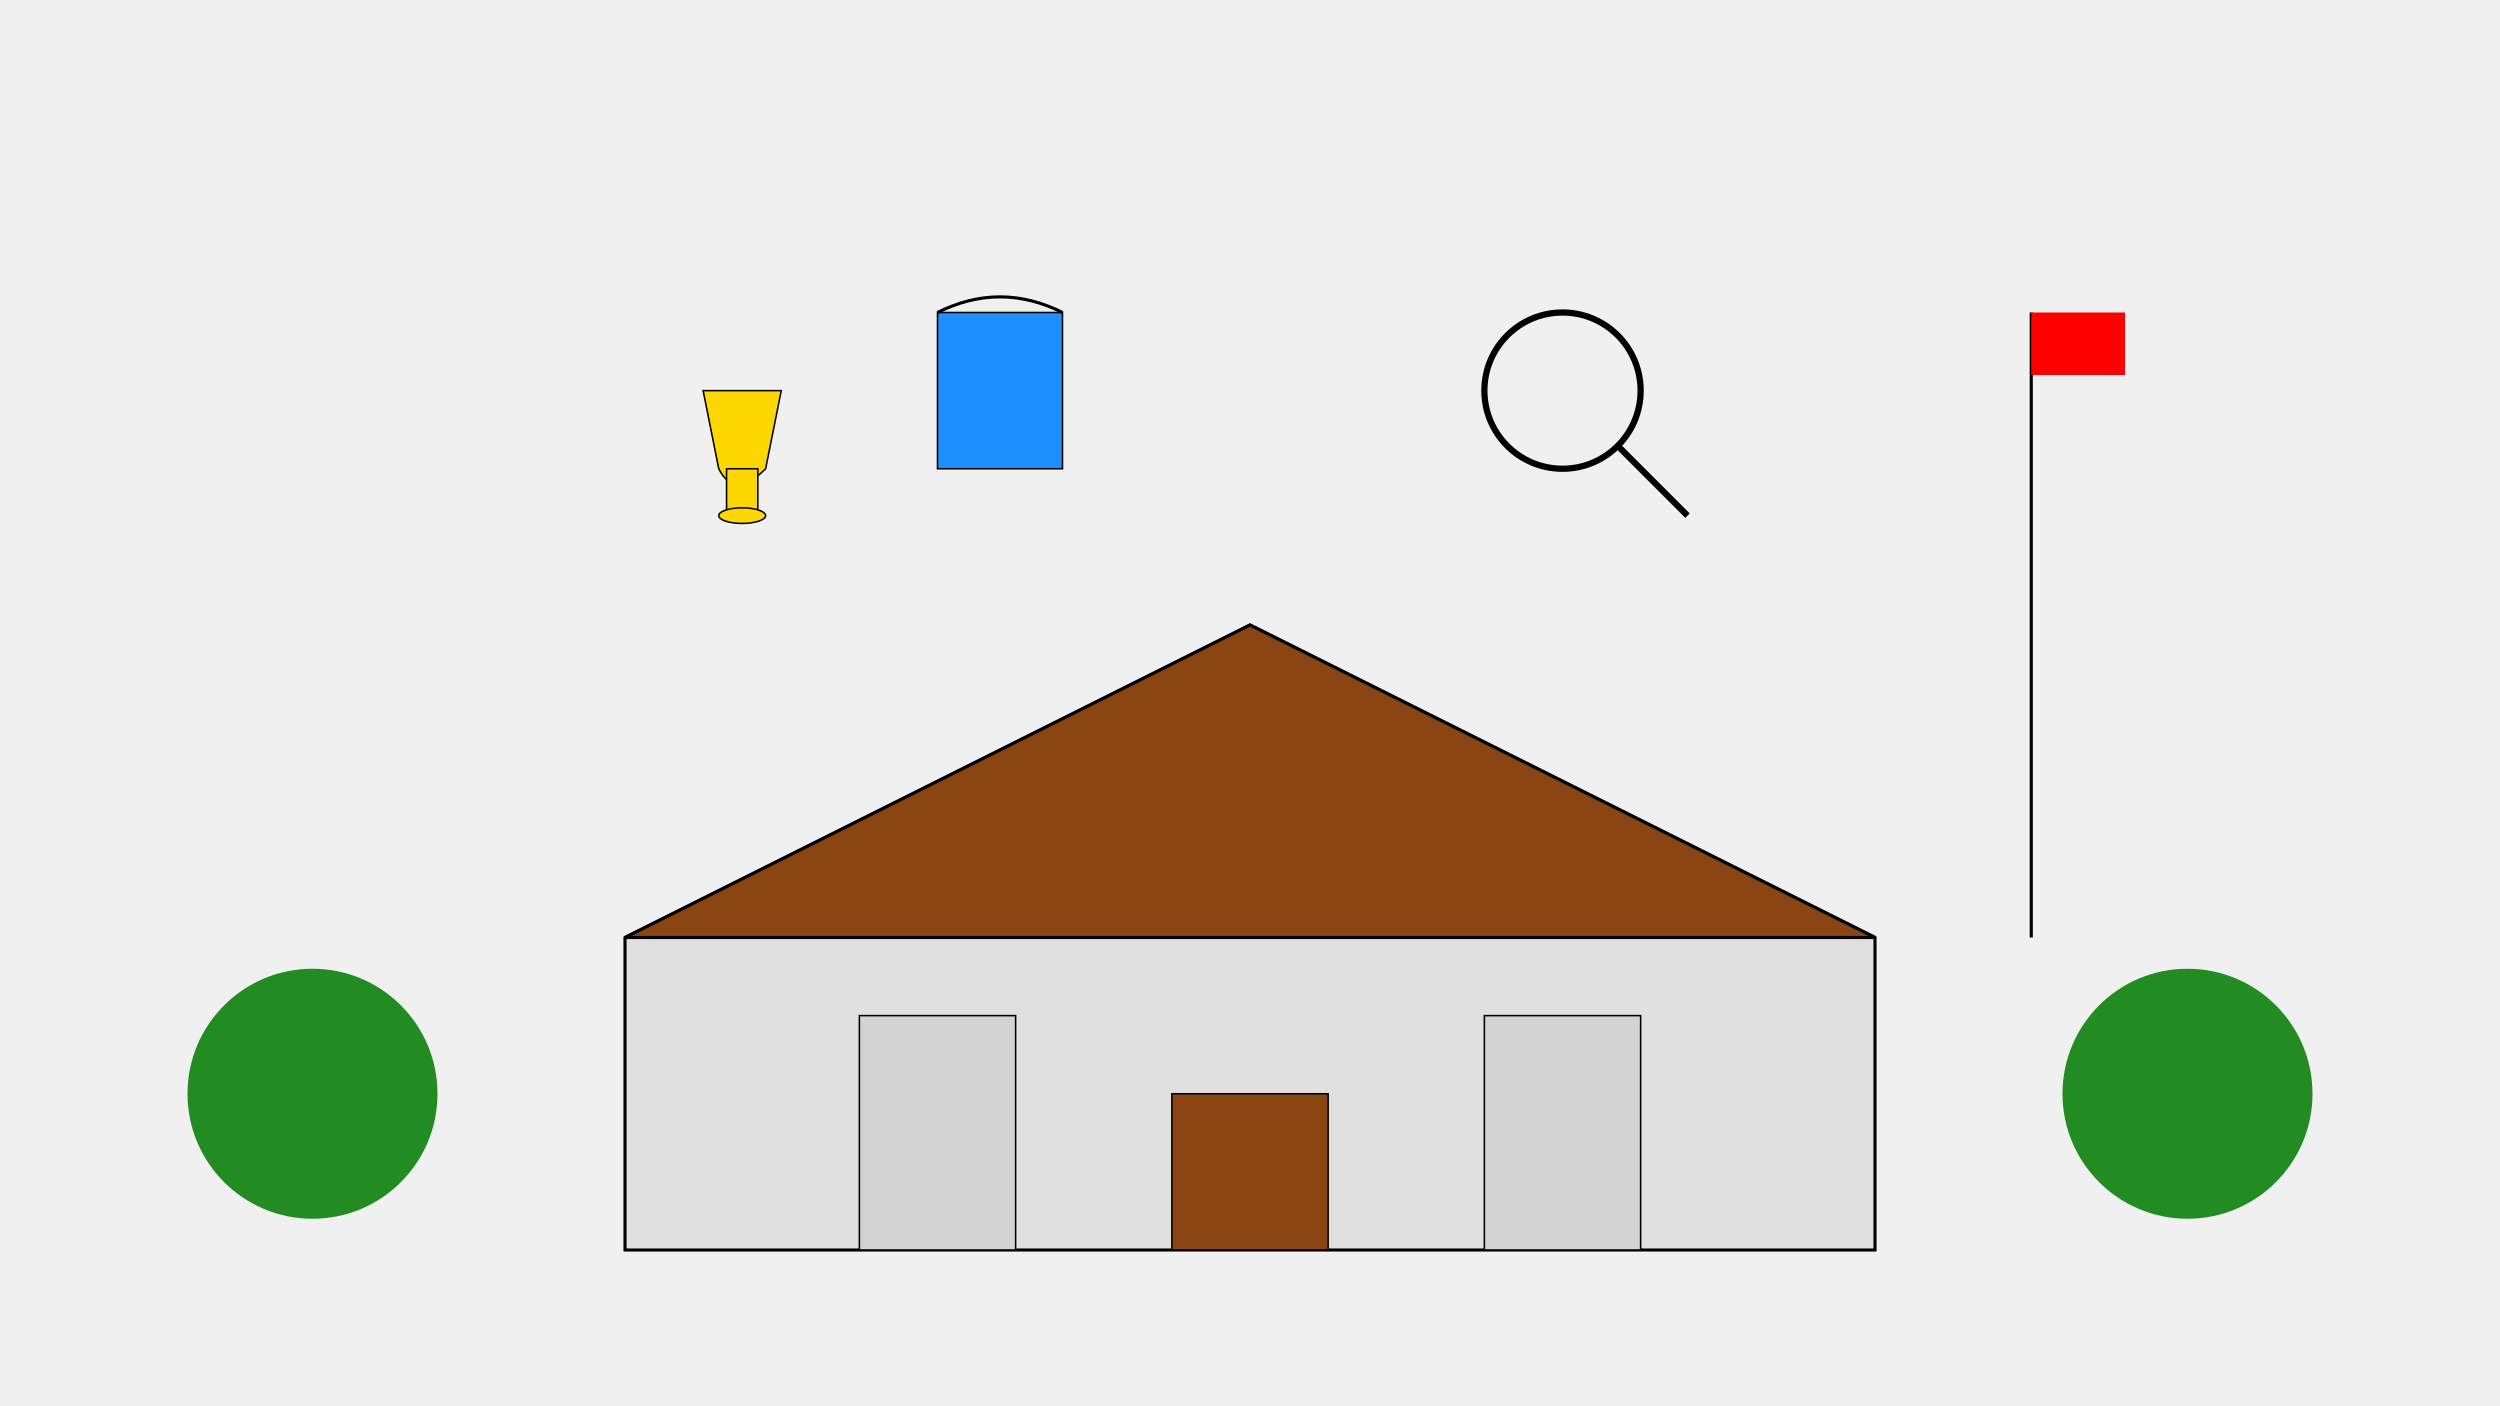 <svg xmlns="http://www.w3.org/2000/svg" viewBox="0 0 1600 900">
  <!-- 背景 -->
  <rect width="1600" height="900" fill="#f0f0f0"/>
  
  <!-- 学校建筑 -->
  <polygon points="400,600 800,400 1200,600 1200,800 400,800" fill="#e0e0e0" stroke="#000" stroke-width="2"/>
  <rect x="550" y="650" width="100" height="150" fill="#d3d3d3" stroke="#000"/>
  <rect x="950" y="650" width="100" height="150" fill="#d3d3d3" stroke="#000"/>
  
  <!-- 屋顶 -->
  <polygon points="400,600 800,400 1200,600" fill="#8b4513" stroke="#000" stroke-width="2"/>
  
  <!-- 门 -->
  <rect x="750" y="700" width="100" height="100" fill="#8b4513" stroke="#000"/>
  
  <!-- 旗杆 -->
  <line x1="1300" y1="200" x2="1300" y2="600" stroke="#000" stroke-width="2"/>
  <rect x="1300" y="200" width="60" height="40" fill="red"/>
  
  <!-- 树木 -->
  <circle cx="200" cy="700" r="80" fill="#228b22"/>
  <circle cx="1400" cy="700" r="80" fill="#228b22"/>
  
  <!-- 书本 -->
  <rect x="600" y="200" width="80" height="100" fill="#1e90ff" stroke="#000"/>
  <path d="M600,200 Q640,180 680,200" fill="none" stroke="#000" stroke-width="2"/>
  
  <!-- 放大镜 (代表评估) -->
  <circle cx="1000" cy="250" r="50" fill="none" stroke="#000" stroke-width="4"/>
  <line x1="1035" y1="285" x2="1080" y2="330" stroke="#000" stroke-width="4"/>
  
  <!-- 奖杯 (代表职称) -->
  <path d="M450,250 L500,250 L490,300 Q470,320 460,300 Z" fill="#ffd700" stroke="#000"/>
  <rect x="465" y="300" width="20" height="30" fill="#ffd700" stroke="#000"/>
  <ellipse cx="475" cy="330" rx="15" ry="5" fill="#ffd700" stroke="#000"/>
</svg>